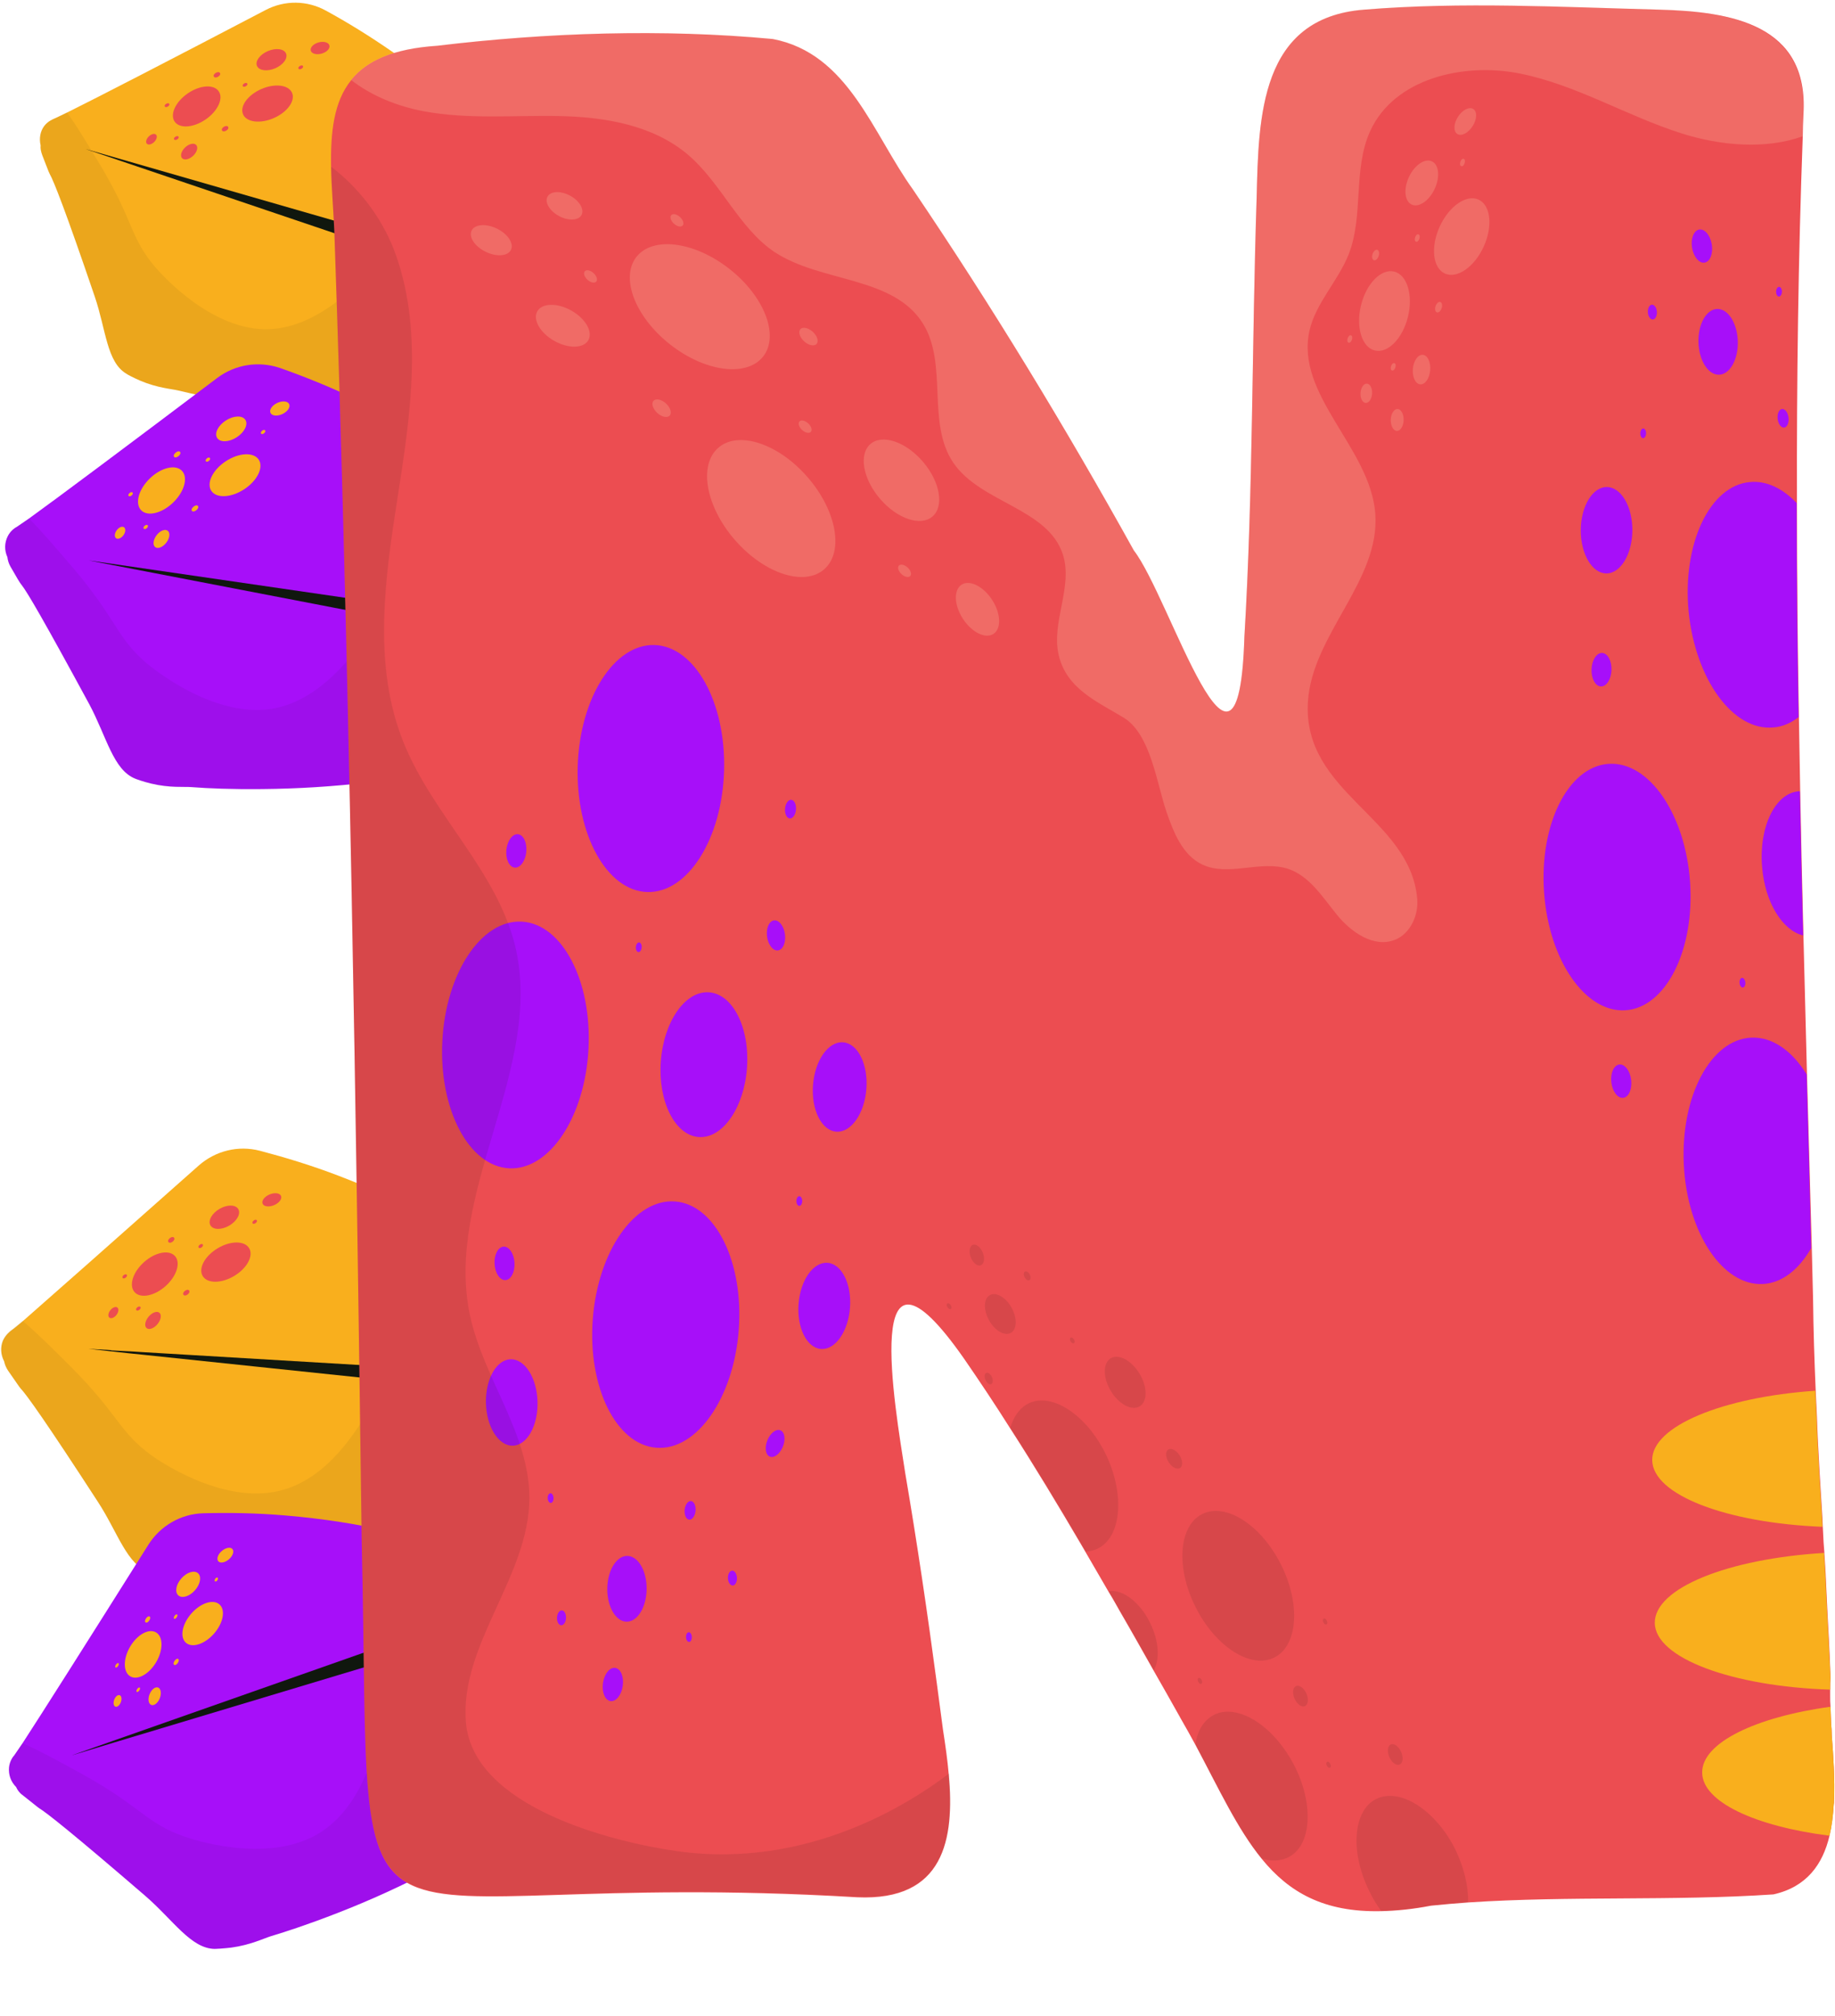 <?xml version="1.0" encoding="UTF-8"?>
<!DOCTYPE svg PUBLIC '-//W3C//DTD SVG 1.0//EN'
          'http://www.w3.org/TR/2001/REC-SVG-20010904/DTD/svg10.dtd'>
<svg height="625.3" preserveAspectRatio="xMidYMid meet" version="1.0" viewBox="-0.3 -0.8 569.2 625.3" width="569.2" xmlns="http://www.w3.org/2000/svg" xmlns:xlink="http://www.w3.org/1999/xlink" zoomAndPan="magnify"
><g
  ><g
    ><g
      ><g id="change1_1"
        ><path d="M145.3,34.4c-2.6,6.4-5.3,12.9-7.9,19.3c-2.9,7.1-5.8,14.2-8.7,21.2c-0.6,1.5-1.2,3-1.9,4.5 c-6.6,16-13.2,32-19.8,48.1c-10.5-0.5-21.1-1.5-31.5-3.2c-9.1-1.5-15.7-2.8-20.5-4c-2.1-0.5-6.5-0.8-11.7-3c-2.3-1-4-1.9-4.4-2.2 c-6.1-3.6-6.3-13.6-9.8-23.9c-9.1-26.7-12.7-35.8-14-38.1c-0.3-0.5-1.1-2.8-2.3-5.8c-0.4-1.1-0.6-2.1-0.5-3 c-0.5-2.2-0.1-4.4,1.1-6c1.1-1.5,2.7-2.1,3.1-2.3c0.6-0.3,2-0.9,4-1.9c9.1-4.5,31.6-16.1,61.6-31.8c5.9-3.1,12.9-3,18.7,0.2 c6.6,3.6,13.6,7.9,20.8,12.9C131,21.8,138.8,28.3,145.3,34.4z" fill="#F9AF1D"
        /></g
        ><g id="change2_7" opacity=".06"
        ><path d="M137.4,53.7c-10.1,24.6-20.3,49.2-30.4,73.8c-10.5-0.5-21.1-1.5-31.5-3.2c-9.1-1.5-15.7-2.8-20.5-4 c-2.1-0.5-6.5-0.8-11.7-3c-2.3-1-4-1.9-4.4-2.2c-6.1-3.6-6.3-13.6-9.8-23.9c-9.1-26.7-12.7-35.8-14-38.1 c-0.3-0.5-1.1-2.8-2.3-5.8c-0.4-1.1-0.6-2.1-0.5-3c-0.6-2.2-0.1-4.4,1.1-6c1.1-1.5,2.7-2.1,3.1-2.3c0.6-0.3,2-0.9,4-1.9 c3.4,4.7,6.9,10.7,10.6,16.8c10.1,17,9,22.1,16.8,31.2c1.3,1.5,16.3,18.8,33.7,19.2C106.7,101.8,127.5,66.9,137.4,53.7z" fill="#10170E"
        /></g
        ><g fill="#EC4D51" id="change3_1"
        ><ellipse cx="60.7" cy="32.2" rx="8.3" ry="4.9" transform="rotate(-34.563 60.721 32.19)"
          /><ellipse cx="82.7" cy="31.3" rx="8.3" ry="4.9" transform="rotate(-23.808 82.739 31.33)"
          /><ellipse cx="99" cy="14.1" rx="3" ry="1.8" transform="rotate(-15.712 98.972 14.15)"
          /><ellipse cx="58.4" cy="46.2" rx="3" ry="1.8" transform="rotate(-43.281 58.401 46.242)"
          /><ellipse cx="83.9" cy="17.7" rx="4.9" ry="2.9" transform="rotate(-23.199 83.95 17.655)"
          /><ellipse cx="67" cy="22.4" rx="1.1" ry=".7" transform="rotate(-30.299 67 22.426)"
          /><ellipse cx="46.7" cy="42.4" rx="2" ry="1.2" transform="rotate(-44.494 46.663 42.407)"
          /><ellipse cx="75.7" cy="25.5" rx=".8" ry=".5" transform="rotate(-30.299 75.73 25.498)"
          /><ellipse cx="54.4" cy="42" rx=".8" ry=".5" transform="rotate(-30.299 54.416 42.008)"
          /><ellipse cx="51.5" cy="31.8" rx=".8" ry=".5" transform="rotate(-30.299 51.539 31.787)"
          /><ellipse cx="93" cy="20.1" rx=".8" ry=".5" transform="rotate(-30.299 92.973 20.122)"
          /><ellipse cx="69.5" cy="39.1" rx="1.1" ry=".7" transform="rotate(-30.299 69.53 39.063)"
        /></g
        ><g id="change2_1"
        ><path d="M128.6,74.9c-0.6,1.5-1.2,3-1.9,4.5L26.2,45.4L128.6,74.9z" fill="#10170E"
        /></g
      ></g
      ><g
      ><g id="change4_3"
        ><path d="M137.9,138.8c-1.6,7.1-3.3,14.2-4.9,21.3c-2.1,9.1-4.2,18.2-6.3,27.3c-0.3,1.5-0.7,3-1,4.5 c-3.8,16.6-7.6,33.3-11.4,49.9c-11,1.3-22.1,2-33.2,2.1c-9.7,0.1-16.7-0.2-21.9-0.6c-2.3-0.2-6.8,0.3-12.6-1.1 c-2.5-0.6-4.4-1.3-4.9-1.5c-6.9-2.7-8.9-13-14.3-23.1c-14.1-26-19.3-34.9-21-37C6,180.2,4.7,178,3,175c-0.6-1-0.9-2.1-1-3 c-1-2.2-0.9-4.5,0.1-6.5c0.9-1.8,2.4-2.7,2.8-2.9c0.6-0.4,1.9-1.3,3.8-2.6c8.6-6.2,29.9-22.1,58.4-43.6 c5.6-4.2,12.8-5.3,19.4-3.1c7.4,2.6,15.4,5.8,23.8,9.8C120.9,128.2,130.1,133.7,137.9,138.8z" fill="#A70FF9"
        /></g
        ><g id="change2_2" opacity=".06"
        ><path d="M133,160.2c-6.2,27.2-12.5,54.5-18.7,81.7c-11,1.3-22.1,2-33.2,2.1c-9.7,0.1-16.7-0.2-21.9-0.6 c-2.3-0.2-6.8,0.3-12.6-1.1c-2.5-0.6-4.4-1.3-4.9-1.5c-6.9-2.7-8.9-13-14.3-23.1c-14.1-26-19.3-34.9-21-37 C6,180.2,4.7,178,3,175c-0.6-1-0.9-2.1-1-3c-0.9-2.2-0.9-4.5,0.1-6.5c0.9-1.8,2.4-2.7,2.8-2.9c0.6-0.4,1.9-1.3,3.8-2.6 c4.3,4.3,9,9.9,13.9,15.6C36,191.4,35.8,196.9,45.3,205c1.6,1.3,20.1,16.6,38.2,14.1C109.5,215.3,125.1,175.6,133,160.2z" fill="#10170E"
        /></g
        ><g fill="#F9AF1D" id="change1_2"
        ><ellipse cx="49.8" cy="151.3" rx="8.8" ry="5.2" transform="rotate(-44.02 49.81 151.31)"
          /><ellipse cx="72.6" cy="146.6" rx="8.8" ry="5.2" transform="rotate(-33.269 72.568 146.587)"
          /><ellipse cx="86.5" cy="125.9" rx="3.2" ry="1.9" transform="rotate(-25.177 86.462 125.894)"
          /><ellipse cx="49.8" cy="166.3" rx="3.2" ry="1.9" transform="rotate(-52.742 49.825 166.335)"
          /><ellipse cx="71.4" cy="132.2" rx="5.2" ry="3.1" transform="rotate(-32.662 71.438 132.15)"
          /><ellipse cx="54.6" cy="140.1" rx="1.2" ry=".7" transform="rotate(-39.763 54.635 140.06)"
          /><ellipse cx="36.9" cy="164.4" rx="2.1" ry="1.3" transform="rotate(-53.956 36.942 164.37)"
          /><ellipse cx="64.2" cy="141.7" rx=".8" ry=".5" transform="rotate(-39.763 64.25 141.743)"
          /><ellipse cx="44.9" cy="162.6" rx=".8" ry=".5" transform="rotate(-39.763 44.937 162.616)"
          /><ellipse cx="40.2" cy="152.5" rx=".8" ry=".5" transform="rotate(-39.763 40.17 152.48)"
          /><ellipse cx="81.3" cy="133.2" rx=".8" ry=".5" transform="rotate(-39.763 81.258 133.16)"
          /><ellipse cx="60.2" cy="156.9" rx="1.2" ry=".7" transform="rotate(-39.763 60.152 156.931)"
        /></g
        ><g id="change2_4"
        ><path d="M126.8,187.5c-0.3,1.5-0.7,3-1,4.5L27.2,173L126.8,187.5z" fill="#10170E"
        /></g
      ></g
      ><g
      ><g id="change1_3"
        ><path d="M61.3,360.7c5.2-4.6,12.3-6.4,19.1-4.6c7.6,2,15.9,4.5,24.5,7.8c11,4.2,20.7,8.9,28.9,13.4 c-1,7.2-2.1,14.4-3.1,21.7c-4,27.7-8,55.3-12,83c-10.9,2.2-21.8,3.8-32.9,4.8c-9.7,0.9-16.7,1.1-21.9,1.2 c-2.3,0-6.8,0.8-12.7-0.1c-2.6-0.4-4.5-0.9-5-1.1c-7.1-2.1-9.9-12.3-16.1-21.8c-16.1-24.8-22.1-33.2-24-35.2 c-0.4-0.4-1.8-2.6-3.8-5.4c-0.7-1-1.1-2-1.3-3c-1.1-2.1-1.2-4.4-0.4-6.4c0.8-1.8,2.2-2.9,2.6-3.2c0.6-0.4,1.8-1.4,3.6-2.9 C14.8,401.9,34.7,384.3,61.3,360.7z" fill="#F9AF1D"
        /></g
        ><g id="change2_5"
        ><path d="M126.4 428L119 427.2 43.7 419.3 39.8 418.9 27.1 417.5 34 417.9 34.4 418 40.4 418.3 43.5 418.5 120.9 423.1 127.1 423.4z" fill="#10170E"
        /></g
        ><g id="change2_10" opacity=".06"
        ><path d="M130.6,398.9c-4,27.7-8,55.3-12,83c-10.9,2.2-21.8,3.8-32.9,4.8c-9.7,0.9-16.7,1.1-21.9,1.2 c-2.3,0-6.8,0.8-12.7-0.1c-2.6-0.4-4.5-0.9-5-1.1c-7.1-2.1-9.9-12.3-16.1-21.8c-16.1-24.8-22.1-33.2-24-35.2 c-0.4-0.4-1.8-2.6-3.8-5.4c-0.7-1-1.1-2-1.3-3c-1.1-2.1-1.2-4.4-0.4-6.4c0.8-1.8,2.2-2.9,2.6-3.2c0.6-0.4,1.8-1.4,3.6-2.9 c4.6,3.9,9.8,9.1,15.1,14.4c14.7,14.7,14.9,20.2,25.1,27.5c1.7,1.2,21.4,15,39.2,10.9C111.7,455.8,123.9,414.9,130.6,398.9z" fill="#10170E"
        /></g
        ><g fill="#EC4D51" id="change3_2"
        ><ellipse cx="47.7" cy="394.3" rx="8.4" ry="5" transform="rotate(-41.66 47.748 394.298)"
          /><ellipse cx="69.8" cy="390.6" rx="8.4" ry="5" transform="rotate(-30.91 69.813 390.643)"
          /><ellipse cx="84" cy="371.3" rx="3.1" ry="1.8" transform="rotate(-22.816 83.985 371.264)"
          /><ellipse cx="47.2" cy="408.7" rx="3.1" ry="1.8" transform="rotate(-50.379 47.181 408.74)"
          /><ellipse cx="69.3" cy="376.7" rx="5" ry="3" transform="rotate(-30.303 69.293 376.702)"
          /><ellipse cx="52.8" cy="383.7" rx="1.1" ry=".7" transform="rotate(-37.401 52.84 383.674)"
          /><ellipse cx="34.9" cy="406.3" rx="2" ry="1.2" transform="rotate(-51.598 34.851 406.316)"
          /><ellipse cx="62" cy="385.6" rx=".8" ry=".5" transform="rotate(-37.401 62.018 385.672)"
          /><ellipse cx="42.6" cy="405" rx=".8" ry=".5" transform="rotate(-37.401 42.623 404.977)"
          /><ellipse cx="38.4" cy="395" rx=".8" ry=".5" transform="rotate(-37.401 38.441 395.044)"
          /><ellipse cx="78.7" cy="378.1" rx=".8" ry=".5" transform="rotate(-37.401 78.71 378.093)"
          /><ellipse cx="57.5" cy="400.1" rx="1.1" ry=".7" transform="rotate(-37.401 57.476 400.114)"
        /></g
      ></g
      ><g
      ><g id="change4_4"
        ><path d="M134.5,578.7c-9.8,5.2-19.9,9.8-30.2,13.8c-9,3.5-15.7,5.7-20.7,7.2c-2.2,0.7-6.3,2.7-12.2,3.5 c-2.6,0.3-4.6,0.4-5.1,0.4c-7.4-0.1-12.9-9-21.6-16.5c-22.4-19.3-30.5-25.7-32.8-27.1c-0.5-0.3-2.5-2-5.2-4.1 c-1-0.7-1.6-1.6-2-2.5c-1.7-1.7-2.4-3.9-2.2-6.1c0.2-2,1.3-3.4,1.6-3.7c0.4-0.6,1.3-1.9,2.6-3.8c5.8-8.9,20-31.3,39-61.5 c3.7-5.9,10.1-9.6,17-9.8c7.9-0.2,16.5-0.1,25.7,0.7c11.8,1,22.3,2.7,31.5,4.8c1,7.2,2,14.5,3,21.7c0.6,3.9,1.1,7.9,1.7,11.8 c0.2,1.7,0.5,3.3,0.7,5C128.3,534.5,131.4,556.6,134.5,578.7z" fill="#A70FF9"
        /></g
        ><g id="change2_6"
        ><path d="M125.2,512.5l-4,1.2l-84.8,25.5l-1,0.3l-13.5,4.1l99.8-35.1l2.8-1C124.7,509.1,124.9,510.8,125.2,512.5z" fill="#10170E"
        /></g
        ><g id="change2_9" opacity=".06"
        ><path d="M134.5,578.7c-9.8,5.2-19.9,9.8-30.2,13.8c-9,3.5-15.7,5.7-20.7,7.2c-2.2,0.7-6.3,2.7-12.2,3.5 c-2.6,0.3-4.6,0.4-5.1,0.4c-7.4-0.1-12.9-9-21.6-16.5c-22.4-19.3-30.5-25.7-32.8-27.1c-0.5-0.3-2.5-2-5.2-4.1 c-1-0.7-1.6-1.6-2-2.5c-1.7-1.7-2.4-3.9-2.2-6.1c0.2-2,1.3-3.4,1.6-3.7c0.4-0.6,1.3-1.9,2.6-3.8c5.6,2.5,12,6,18.5,9.6 c18.2,10,19.9,15.3,31.8,19.4c1.9,0.7,24.7,8.4,40.7-0.5c16.9-9.4,21.5-35,23.6-54.7c0.2-1.8,0.4-3.5,0.5-5.2 c0.4-5,0.8-9.4,1.2-12.8c0.6,3.9,1.1,7.9,1.7,11.8c0.2,1.7,0.5,3.3,0.7,5C128.3,534.5,131.4,556.6,134.5,578.7z" fill="#10170E"
        /></g
        ><g fill="#F9AF1D" id="change1_4"
        ><ellipse cx="44.1" cy="512.3" rx="7.9" ry="4.7" transform="rotate(-59.669 44.072 512.276)"
          /><ellipse cx="62.6" cy="502.7" rx="7.9" ry="4.7" transform="rotate(-48.913 62.596 502.74)"
          /><ellipse cx="69.6" cy="481.5" rx="2.9" ry="1.7" transform="rotate(-40.819 69.585 481.488)"
          /><ellipse cx="47.7" cy="525.2" rx="2.9" ry="1.7" transform="rotate(-68.389 47.724 525.234)"
          /><ellipse cx="58.1" cy="490.5" rx="4.6" ry="2.8" transform="rotate(-48.308 58.126 490.548)"
          /><ellipse cx="45.5" cy="501.4" rx="1.1" ry=".6" transform="rotate(-55.409 45.532 501.422)"
          /><ellipse cx="36.1" cy="526.7" rx="1.9" ry="1.1" transform="rotate(-69.604 36.13 526.66)"
          /><ellipse cx="54.2" cy="500.5" rx=".8" ry=".4" transform="rotate(-55.409 54.236 500.55)"
          /><ellipse cx="42.6" cy="523.2" rx=".8" ry=".4" transform="rotate(-55.409 42.616 523.23)"
          /><ellipse cx="36" cy="515.6" rx=".8" ry=".4" transform="rotate(-55.409 36.053 515.636)"
          /><ellipse cx="66.8" cy="489" rx=".7" ry=".4" transform="rotate(-55.409 66.839 489.031)"
          /><ellipse cx="54.4" cy="514.6" rx="1.1" ry=".6" transform="rotate(-55.409 54.371 514.647)"
        /></g
      ></g
    ></g
    ><g id="change3_3"
    ><path d="M568.6,557.7c0,0.4,0,0.8-0.1,1.2c-0.2,3.4-0.6,6.6-1.3,9.6c-2.1,8.9-7.1,15.9-17.4,18.2 c-31.3,2.1-63.2,0.4-94.7,2.5c-3.9,0.3-7.7,0.6-11.5,1c-5.7,1.1-10.8,1.6-15.5,1.7c-17.8,0.4-28.6-5.9-37-16.2v0 c-7.6-9.3-13.3-21.7-20.6-35.4v0c-1.5-2.8-3.1-5.6-4.7-8.4l-0.1-0.2c-2.7-4.8-5.4-9.6-8.1-14.3c-3.4-6-6.8-12.1-10.3-18.1 c-1.2-2.1-2.4-4.3-3.7-6.4c-2.4-4.1-4.8-8.3-7.2-12.4c-0.5-0.8-0.9-1.6-1.4-2.4c-7.1-12.1-14.4-24.2-22-36 c-4.6-7.3-9.4-14.5-14.3-21.6c-32.1-45.9-21.4,15-18.2,35.6c3.7,21.7,6.9,43.4,9.8,65.2c0.6,4.8,1.3,9.5,1.9,14.3 c0.7,4.5,1.4,9.3,1.8,14c1.8,20-1.4,39.2-28.4,38c-166.4-9.9-150.3,36.9-153.7-110.2c-1.8-135.6-3.8-271.1-8.5-406.6 c-0.3-6.9-0.9-13.5-1-19.7c-0.2-10.8,0.8-20.3,6.2-27c0.1-0.1,0.1-0.2,0.2-0.3c4.8-5.8,12.9-9.5,26.5-10.4 c34.1-4.1,69.9-5.3,104.1-2.1c23.5,4.5,30.9,29.2,43.5,46.7c24.5,36.2,47.3,73.7,68.5,111.9c11.3,14.6,32.5,86.1,34.3,26.8 c2.7-45.2,2.3-90.9,3.8-136.2c0.6-25.2,1.1-55.8,33.3-58.3c30.4-2.5,61.1-0.8,91.7,0c22.1,0.6,46.4,4.5,44.6,32.5 c-0.1,2.3-0.2,4.5-0.2,6.7c-1.4,37.8-1.9,75.7-1.8,113.6c0,22.1,0.2,44.3,0.6,66.4c0.1,7.7,0.3,15.3,0.4,23 c0.3,14.9,0.6,29.8,1,44.7c0.4,14.4,0.7,28.8,1.1,43.1c0.5,18,1,35.9,1.5,53.9v0c0.1,5.5,0.3,10.9,0.4,16.3 c0.1,9.3,0.4,18.5,0.8,27.8c0.1,2.8,0.3,5.7,0.4,8.5c0,1,0.1,1.9,0.1,2.9l0.2,4.6c0.3,6.3,0.7,12.7,1.1,19c0.1,1.6,0.2,3.3,0.3,4.9 c0,0.8,0.1,1.5,0.1,2.3c0,0.7,0.1,1.3,0.1,2c0.1,2.1,0.2,4.2,0.4,6.3c0,0.1,0,0.3,0,0.4c0,0.4,0.1,0.8,0.1,1.3 c0.2,3.1,0.4,6.3,0.5,9.4c0.1,2.1,0.2,4.1,0.3,6.2c0.1,1.9,0.2,3.8,0.3,5.8c0.1,1.2,0.1,2.4,0.2,3.6c0.2,4,0.4,8,0.5,11.9 c-0.1,1.2-0.1,2.5-0.1,3.8c0,0.4,0,0.8,0,1.2c0,0.2,0,0.4,0,0.6c0,0.1,0,0.3,0,0.4c0,1,0,2,0.1,3c0,0.9,0.1,1.8,0.1,2.8v0 c0,0.8,0.1,1.6,0.1,2.5c0.1,1.2,0.2,2.4,0.2,3.7C568.4,544,568.9,551.1,568.6,557.7z" fill="#EC4D51"
    /></g
    ><g id="change1_5"
    ><path d="M565,472.7c-29.8-1.2-52.7-9.9-52.8-20.7c-0.1-10.5,21.8-19.5,50.6-21.5c0.1,2.8,0.3,5.7,0.4,8.5 c0,1,0.1,1.9,0.1,2.9l0.2,4.6c0.3,6.3,0.7,12.7,1.1,19c0.1,1.6,0.2,3.3,0.3,4.9C564.9,471.1,565,471.9,565,472.7z" fill="#F9AF1D"
    /></g
    ><g id="change1_6"
    ><path d="M568.6,557.7c0,0.4,0,0.8-0.1,1.2c-0.2,3.4-0.6,6.6-1.3,9.6c-23-2.9-39.5-10.5-39.5-19.6 c-0.1-9.2,16.5-17.2,39.8-20.4c0,0.9,0.1,1.8,0.1,2.8v0c0,0.8,0.1,1.6,0.1,2.5c0.1,1.2,0.2,2.4,0.2,3.7 C568.4,544,568.9,551.1,568.6,557.7z" fill="#F9AF1D"
    /></g
    ><g id="change1_7"
    ><path d="M567.5,519.4c-0.1,1.2-0.1,2.5-0.1,3.8c-30.5-1-54.3-9.8-54.4-20.7c-0.1-10.8,22.7-19.9,52.5-21.7 c0,0.1,0,0.3,0,0.4c0,0.4,0.1,0.8,0.1,1.3c0.2,3.1,0.4,6.3,0.5,9.4c0.1,2.1,0.2,4.1,0.3,6.2c0.1,1.9,0.2,3.8,0.3,5.8 c0.1,1.2,0.1,2.4,0.2,3.6C567.1,511.5,567.3,515.5,567.5,519.4z" fill="#F9AF1D"
    /></g
    ><g fill="#FFDFB8" id="change5_2" opacity=".2"
    ><ellipse cx="429.1" cy="95.6" rx="12.6" ry="7.5" transform="rotate(-76.22 429.166 95.596)"
      /><ellipse cx="453.1" cy="72.5" rx="12.6" ry="7.5" transform="rotate(-65.467 453.158 72.525)"
      /><ellipse cx="454.2" cy="36.9" rx="4.6" ry="2.7" transform="rotate(-57.376 454.188 36.87)"
      /><ellipse cx="440.6" cy="113.8" rx="4.6" ry="2.7" transform="rotate(-84.943 440.632 113.785) scale(1)"
      /><ellipse cx="440.7" cy="55.9" rx="7.4" ry="4.4" transform="rotate(-64.862 440.746 55.898)"
      /><ellipse cx="426.4" cy="78.3" rx="1.7" ry="1" transform="rotate(-71.965 426.394 78.296)"
      /><ellipse cx="423.5" cy="121.2" rx="3" ry="1.8" transform="matrix(.067 -.998 .998 .067 274.183 535.7)"
      /><ellipse cx="439.3" cy="73" rx="1.2" ry=".7" transform="rotate(-71.965 439.322 73)"
      /><ellipse cx="431.9" cy="113" rx="1.2" ry=".7" transform="rotate(-71.965 431.852 113.01)"
      /><ellipse cx="418.4" cy="104.4" rx="1.2" ry=".7" transform="rotate(-71.965 418.35 104.37)"
      /><ellipse cx="453.4" cy="49.6" rx="1.2" ry=".7" transform="rotate(-71.965 453.374 49.633)"
      /><ellipse cx="446" cy="94.5" rx="1.7" ry="1" transform="rotate(-71.965 445.943 94.521)"
      /><ellipse cx="433.1" cy="129.4" rx="3.4" ry="2" transform="rotate(-88.285 433.12 129.421) scale(1)"
    /></g
    ><g fill="#10170E" id="change2_8" opacity=".1"
    ><path d="M399.5,575.1c-2.5,1.3-5.4,1.4-8.4,0.5v0c-7.6-9.3-13.3-21.7-20.6-35.4c0,0,0,0,0,0 c0.6-4.2,2.5-7.4,5.6-9.1c7.2-3.8,18.3,2.9,24.8,15.1C407.3,558.3,406.7,571.3,399.5,575.1z"
      /><ellipse cx="383.8" cy="491" rx="14.8" ry="24.9" transform="rotate(-26.76 383.784 491.001)"
      /><path d="M455.1,589.1c-3.9,0.3-7.7,0.6-11.5,1c-5.7,1.1-10.8,1.6-15.5,1.7c-1.3-1.8-2.5-3.7-3.5-5.8 c-6.2-12.3-5.3-25.3,2-28.9s18.3,3.3,24.5,15.6C453.8,578.3,455.2,584.1,455.1,589.1z"
      /><path d="M340.1,479.5c-1.1,0.5-2.3,0.8-3.6,0.9c-0.5-0.8-0.9-1.6-1.4-2.4c-7.1-12.1-14.4-24.2-22-36 c1-3.5,2.9-6.2,5.7-7.6c7.4-3.5,18.2,3.8,24.1,16.2C348.7,463,347.5,476,340.1,479.5z"
      /><path d="M357.6,517.2c-3.4-6-6.8-12.1-10.3-18.1c-1.2-2.1-2.4-4.3-3.7-6.4c4.2-0.8,9.7,3.3,12.9,9.9 C359.2,508.1,359.5,513.8,357.6,517.2z"
      /><ellipse cx="310" cy="406.7" rx="4" ry="6.7" transform="rotate(-29.097 310 406.723)"
      /><ellipse cx="348.7" cy="427.9" rx="5.2" ry="8.7" transform="rotate(-31.085 348.693 427.856)"
      /><ellipse cx="363.9" cy="451.6" rx="2" ry="3.4" transform="rotate(-32.75 363.903 451.593)"
      /><ellipse cx="332.3" cy="414.9" rx=".6" ry="1" transform="rotate(-31.835 332.306 414.87)"
      /><ellipse cx="294.1" cy="404.3" rx=".6" ry="1" transform="rotate(-31.835 294.067 404.292)"
      /><ellipse cx="306.4" cy="426.7" rx="1.1" ry="1.9" transform="rotate(-24.122 306.43 426.733)"
      /><ellipse cx="318.3" cy="394.9" rx=".9" ry="1.5" transform="rotate(-27.102 318.26 394.844)"
      /><ellipse cx="371.9" cy="520.5" rx=".6" ry="1" transform="rotate(-25.458 371.882 520.464)"
      /><ellipse cx="410.7" cy="502.1" rx=".6" ry="1" transform="rotate(-25.458 410.645 502.008)"
      /><ellipse cx="411.8" cy="546.5" rx=".6" ry="1" transform="rotate(-25.458 411.766 546.473)"
      /><ellipse cx="302.7" cy="388.4" rx="2" ry="3.4" transform="rotate(-21.627 302.78 388.423)"
      /><ellipse cx="403.1" cy="525.2" rx="2" ry="3.4" transform="rotate(-24.091 403.104 525.209)"
      /><ellipse cx="432.5" cy="543.3" rx="2" ry="3.4" transform="rotate(-24.091 432.534 543.319)"
    /></g
    ><g fill="#A70FF9" id="change4_2"
    ><ellipse cx="201.4" cy="237.6" rx="38.3" ry="22.7" transform="matrix(.029 -1 1 .029 -41.84 432.051)"
      /><ellipse cx="159.6" cy="323.2" rx="38.3" ry="22.7" transform="rotate(-87.113 159.625 323.247) scale(1)"
      /><ellipse cx="206.2" cy="410" rx="38.3" ry="22.7" transform="rotate(-85.651 206.202 409.99) scale(1)"
      /><ellipse cx="260.2" cy="336.4" rx="13.9" ry="8.3" transform="matrix(.077 -.997 .997 .077 -95.263 569.818)"
      /><ellipse cx="218.1" cy="329.4" rx="22.5" ry="13.4" transform="scale(1) rotate(-85.97 218.062 329.42)"
      /><ellipse cx="240.4" cy="289.3" rx="2.8" ry="4.7" transform="rotate(-7.563 240.347 289.228)"
      /><ellipse cx="194" cy="491.7" rx="10.2" ry="6.1" transform="matrix(.01 -1 1 .01 -299.462 681.007)"
      /><ellipse cx="158.4" cy="434" rx="8" ry="13.4" transform="matrix(1 -.025 .025 1 -10.815 4.102)"
      /><ellipse cx="255.4" cy="404.2" rx="13.4" ry="8" transform="rotate(-85.651 255.385 404.205) scale(1)"
      /><ellipse cx="156.2" cy="391" rx="3.1" ry="5.2" transform="rotate(-3.107 156.2 390.98) scale(1)"
      /><ellipse cx="170.5" cy="463.8" rx=".9" ry="1.5" transform="rotate(-2.189 170.445 463.828) scale(1)"
      /><ellipse cx="213.4" cy="506.9" rx=".9" ry="1.5" transform="rotate(-2.189 213.39 506.943) scale(1)"
      /><ellipse cx="214" cy="467.7" rx="2.9" ry="1.7" transform="matrix(.096 -.995 .995 .096 -272.143 635.628)"
      /><ellipse cx="240.1" cy="446.8" rx="4.4" ry="2.6" transform="rotate(-68.142 240.157 446.8)"
      /><ellipse cx="226.9" cy="488.6" rx="1.4" ry="2.3" transform="rotate(-2.189 226.935 488.658) scale(1)"
      /><ellipse cx="174" cy="501.1" rx="2.3" ry="1.4" transform="matrix(.044 -.999 .999 .044 -334.38 652.703)"
      /><ellipse cx="247.7" cy="371.7" rx="1.5" ry=".9" transform="rotate(-89.885 247.66 371.718)"
      /><ellipse cx="197.9" cy="293" rx="1.5" ry=".9" transform="rotate(-85.811 197.852 293.013) scale(1)"
      /><ellipse cx="244.9" cy="250.1" rx="2.9" ry="1.7" transform="rotate(-85.575 244.922 250.112) scale(1)"
      /><ellipse cx="189.8" cy="521.6" rx="5.2" ry="3.1" transform="rotate(-81.987 189.8 521.596)"
      /><ellipse cx="159.8" cy="263.1" rx="5.2" ry="3.1" transform="rotate(-84.444 159.823 263.06)"
    /></g
    ><g fill="#A70FF9" id="change4_1"
    ><path d="M561.5,386.3L561.5,386.3c-3.8,6.6-9,10.8-15,11.1c-12.5,0.6-23.5-16-24.5-37.1 c-1-21.1,8.3-38.7,20.9-39.3c6.6-0.3,12.7,4.1,17.2,11.4C560.6,350.4,561.1,368.4,561.5,386.3z"
      /><ellipse cx="501.3" cy="274.3" rx="22.7" ry="38.3" transform="rotate(-3.987 501.262 274.344) scale(1)"
      /><path d="M557.6,221.6c-2.3,1.8-5,3-7.8,3.2c-12.5,1.2-24.2-14.9-26.3-35.9c-2-21,6.5-39.1,19-40.2 c5.2-0.5,10.2,2,14.5,6.5C557,177.3,557.2,199.4,557.6,221.6z"
      /><path d="M559,289.3c-6.3-1.5-11.8-10.1-12.7-21.1c-1.1-12.4,4-23,11.3-23.6c0.1,0,0.3,0,0.4,0 C558.3,259.5,558.6,274.4,559,289.3z"
      /><ellipse cx="532.4" cy="105.3" rx="6.1" ry="10.2" transform="matrix(1 -.029 .029 1 -2.807 15.35)"
      /><ellipse cx="497.9" cy="163.6" rx="13.4" ry="8" transform="matrix(.006 -1 1 .006 331.454 660.554)"
      /><ellipse cx="496.5" cy="206.7" rx="5.2" ry="3.1" transform="matrix(.035 -.999 .999 .035 272.604 695.662)"
      /><ellipse cx="509.4" cy="133.6" rx="1.5" ry=".9" transform="rotate(-88.912 509.39 133.59) scale(1)"
      /><ellipse cx="551.5" cy="89.7" rx="1.5" ry=".9" transform="rotate(-88.912 551.498 89.664) scale(1)"
      /><ellipse cx="552.8" cy="128.9" rx="1.7" ry="2.9" transform="rotate(-6.621 553.008 128.92)"
      /><ellipse cx="512.2" cy="96.2" rx="1.4" ry="2.3" transform="matrix(.998 -.064 .064 .998 -5.08 32.761)"
      /><ellipse cx="540.1" cy="303.8" rx=".9" ry="1.5" transform="matrix(.996 -.092 .092 .996 -25.702 51.063)"
      /><ellipse cx="527.6" cy="75.5" rx="3.1" ry="5.2" transform="rotate(-9.105 527.7 75.374)"
      /><ellipse cx="502.6" cy="334.5" rx="3.1" ry="5.2" transform="rotate(-6.655 502.603 334.503)"
    /></g
    ><g fill="#FFDFB8" id="change5_1" opacity=".2"
    ><ellipse cx="216.8" cy="94.3" rx="14.9" ry="25" transform="rotate(-51.835 216.803 94.338)"
      /><ellipse cx="238.9" cy="156.9" rx="14.9" ry="25" transform="rotate(-41.084 238.932 156.87)"
      /><ellipse cx="302.9" cy="188.2" rx="5.4" ry="9.1" transform="rotate(-32.989 302.845 188.158)"
      /><ellipse cx="174.3" cy="100.2" rx="5.4" ry="9.1" transform="rotate(-60.554 174.309 100.224)"
      /><ellipse cx="279.3" cy="148.1" rx="8.8" ry="14.8" transform="rotate(-40.474 279.366 148.082)"
      /><ellipse cx="250.5" cy="103.6" rx="2" ry="3.4" transform="rotate(-47.577 250.471 103.615)"
      /><ellipse cx="174.8" cy="63" rx="3.6" ry="6" transform="rotate(-61.772 174.83 63.013)"
      /><ellipse cx="249.4" cy="131.5" rx="1.4" ry="2.4" transform="rotate(-47.577 249.445 131.46)"
      /><ellipse cx="182.9" cy="84.9" rx="1.4" ry="2.4" transform="rotate(-47.577 182.92 84.945)"
      /><ellipse cx="209.7" cy="67.5" rx="1.4" ry="2.4" transform="rotate(-47.577 209.732 67.532)"
      /><ellipse cx="280.3" cy="176.2" rx="1.4" ry="2.4" transform="rotate(-47.577 280.322 176.226)"
      /><ellipse cx="204.9" cy="125.8" rx="2" ry="3.4" transform="rotate(-47.577 204.902 125.765)"
      /><ellipse cx="152.1" cy="73.7" rx="4" ry="6.8" transform="rotate(-63.9 152.09 73.702)"
    /></g
    ><g id="change2_3" opacity=".1"
    ><path d="M265.6,587.4c-166.4-9.9-150.3,36.9-153.7-110.2c-1.8-135.6-3.8-271.1-8.5-406.6c-0.3-6.9-0.9-13.5-1-19.7 c8.6,6.5,15.5,15.6,19.4,25.5c9.3,24.1,5.3,51.1,1.3,76.6c-4,25.5-7.9,52.6,1.8,76.5c9,22.4,28.9,39.7,34.6,63.1 c9.1,37.9-22.2,76.5-14,114.6c4.2,19.6,18.5,36.7,18.4,56.7c-0.1,24.2-21.5,45.1-19.7,69.2c2,26.6,45.7,37.4,65.6,40.2 c40.6,5.7,72.5-15.1,84.3-24.1C295.8,569.4,292.7,588.6,265.6,587.4z" fill="#10170E"
    /></g
    ><g id="change5_3" opacity=".2"
    ><path d="M559,34.8c-0.1,2.3-0.2,4.5-0.2,6.7c-11.5,4.1-25.4,2.9-37.4-0.9c-17.1-5.4-32.7-15.1-50.3-18.6 c-17.6-3.5-39,1.6-46.4,17.9c-5.4,11.9-1.9,26.2-6.7,38.3c-3.3,8.2-10.1,14.9-12.1,23.5c-4.5,20,18.8,36.3,20.4,56.7 c1.6,20.9-19.6,37.5-20.9,58.5c-1.7,28.2,31.6,35.8,33.9,60.9c0.5,5.2-2.1,11-7,12.9c-6.5,2.5-13.5-2.4-17.9-7.8 c-4.4-5.4-8.4-11.9-15-14.2c-8.6-2.9-18.6,2.5-26.8-1.4c-6.1-2.9-8.9-10-11.1-16.4c-3-8.8-4.9-24-13.2-29.1 c-8.2-5-17.7-8.9-20.2-19.4c-2.4-10.2,4.5-21.2,1.3-31.2c-4.6-14.4-25.5-16-34-28.5c-8.4-12.4-1.5-30.6-9.5-43.3 c-9.3-14.6-31.4-12.5-45.9-22C228.9,70,223.4,55.9,213,47.1c-10.8-9.1-25.6-11.6-39.7-11.9c-14.1-0.3-28.3,1.1-42.2-1.5 c-8-1.5-16.1-4.7-22.5-9.7c0.1-0.1,0.1-0.2,0.2-0.3c4.8-5.8,12.9-9.5,26.5-10.4c34.1-4.1,69.9-5.3,104.1-2.1 c23.5,4.5,30.9,29.2,43.5,46.7c24.5,36.2,47.3,73.7,68.5,111.9c11.3,14.6,32.5,86.1,34.3,26.8c2.7-45.2,2.3-90.9,3.8-136.2 c0.6-25.2,1.1-55.8,33.3-58.3c30.4-2.5,61.1-0.8,91.7,0C536.6,2.9,560.8,6.8,559,34.8z" fill="#FFDFB8"
    /></g
  ></g
></svg
>

